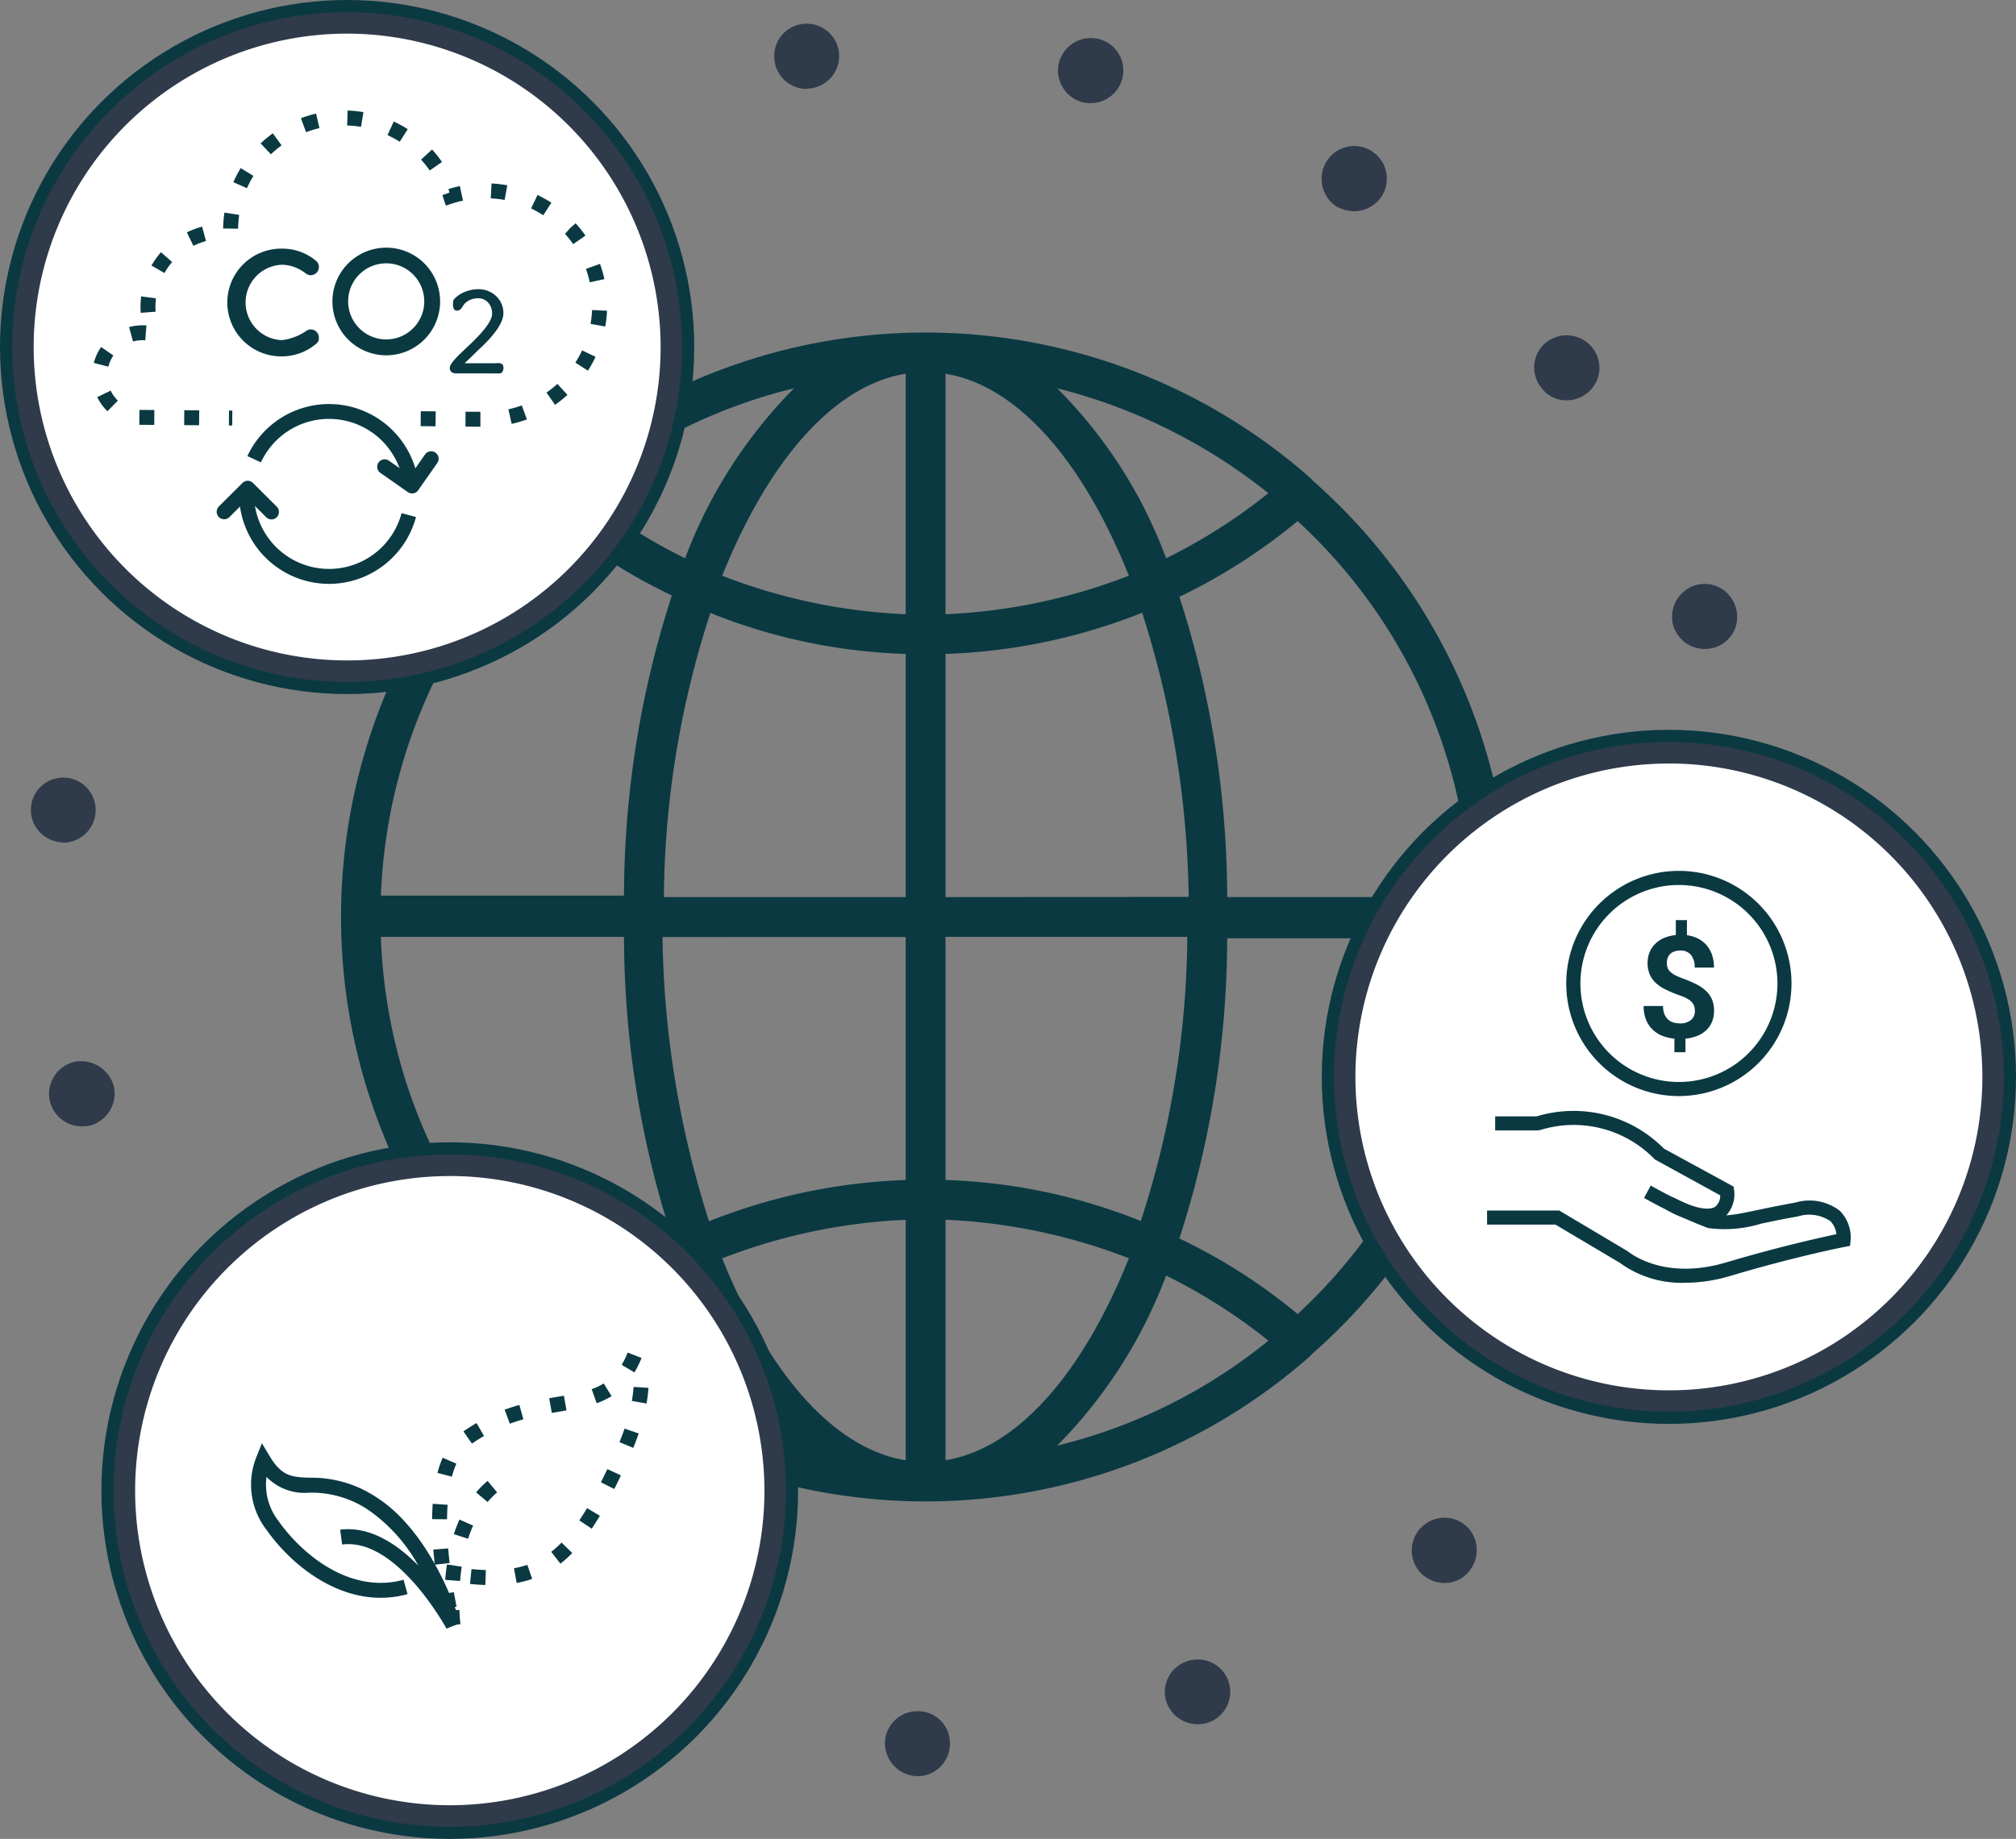 <svg xmlns="http://www.w3.org/2000/svg" width="175.995" height="160.57" viewBox="0 0 175.995 160.57">
  <rect x="0" y="0" width="175.995" height="160.57" fill="#808080" stroke="none"/>
  <g id="Group_663" data-name="Group 663" transform="translate(-291.148 -670.487)">
    <g id="Group_624" data-name="Group 624" transform="translate(293.847 672.553)">
      <path id="Path_2876" data-name="Path 2876" d="M367.083,821.93a2.828,2.828,0,0,1,2.837-2.832h0a2.785,2.785,0,0,1,2.837,2.786h0a2.834,2.834,0,0,1-2.785,2.889h-.052A2.9,2.9,0,0,1,367.083,821.93Zm-22.595-1.13a2.836,2.836,0,0,1-1.806-3.559h0a2.847,2.847,0,0,1,3.611-1.806h0a2.825,2.825,0,0,1,1.806,3.611h0a2.882,2.882,0,0,1-2.734,1.909h0A2.865,2.865,0,0,1,344.488,820.8Zm47.2-2.425a2.811,2.811,0,0,1,1.7-3.611h0a2.84,2.84,0,0,1,3.663,1.651h0a2.852,2.852,0,0,1-1.7,3.663h0a3.235,3.235,0,0,1-.98.155h0A2.875,2.875,0,0,1,391.689,818.375Zm-69.95-9.749a2.868,2.868,0,0,1-.464-4.024h0a2.806,2.806,0,0,1,3.972-.465h0a2.808,2.808,0,0,1,.516,3.972h0a2.848,2.848,0,0,1-2.27,1.083h0A3.091,3.091,0,0,1,321.739,808.626Zm91.977-1.759a2.856,2.856,0,0,1,.413-4.019h0a2.849,2.849,0,0,1,3.972.356h0a2.91,2.91,0,0,1-.361,4.029h0a2.712,2.712,0,0,1-1.805.67h0A2.923,2.923,0,0,1,413.716,806.867ZM304.354,789.591a2.821,2.821,0,0,1,.825-3.921h0a2.772,2.772,0,0,1,3.92.825h0a2.821,2.821,0,0,1-.826,3.921h0a2.852,2.852,0,0,1-1.547.464h0A2.809,2.809,0,0,1,304.354,789.591Zm126.333-.929a2.787,2.787,0,0,1-.928-3.869h0v-.057h0a2.82,2.82,0,0,1,3.869-.924h0a2.857,2.857,0,0,1,.98,3.916h0a2.832,2.832,0,0,1-2.424,1.346h0A2.63,2.63,0,0,1,430.687,788.662Zm-136.5-22.8h0a2.884,2.884,0,0,1,2.115-3.461h0a2.971,2.971,0,0,1,3.456,2.115h0a2.892,2.892,0,0,1-2.115,3.456h0a2.9,2.9,0,0,1-.67.057h0A2.867,2.867,0,0,1,294.192,765.861Zm146.5.052a2.838,2.838,0,0,1-2.218-3.353h0a2.855,2.855,0,0,1,3.353-2.218h0a2.853,2.853,0,0,1,2.218,3.348h0a2.819,2.819,0,0,1-2.786,2.275h0A2.307,2.307,0,0,1,440.695,765.913Zm-.722-17.9a2.833,2.833,0,0,1,2.837-2.842h0a2.833,2.833,0,0,1,2.837,2.842h0a2.829,2.829,0,0,1-2.837,2.837h0A2.863,2.863,0,0,1,439.973,748.013Zm-144.9-4.8a2.835,2.835,0,0,1-2.528-3.095h0a2.829,2.829,0,0,1,3.1-2.528h0a2.831,2.831,0,0,1,2.528,3.09h0a2.852,2.852,0,0,1-2.837,2.579h0A2.438,2.438,0,0,0,295.069,743.215Zm140.88-18.777a2.881,2.881,0,0,1,1.754-3.611h0a2.82,2.82,0,0,1,3.611,1.754h0a2.793,2.793,0,0,1-1.7,3.611h0a3.148,3.148,0,0,1-.98.155h0A2.874,2.874,0,0,1,435.949,724.438ZM300.8,719.022a2.83,2.83,0,0,1-1.341-3.766h0a2.846,2.846,0,0,1,3.766-1.341h0a2.8,2.8,0,0,1,1.341,3.761h0a2.8,2.8,0,0,1-2.528,1.656h0A2.743,2.743,0,0,1,300.8,719.022Zm123.6-15.475a2.8,2.8,0,0,1,.413-3.972h0a2.877,2.877,0,0,1,4.024.459h0a2.817,2.817,0,0,1-.464,3.977h0a2.8,2.8,0,0,1-1.754.619h0A2.667,2.667,0,0,1,424.394,703.546Zm-110.135-5.422a2.842,2.842,0,0,1-.051-4.018h0a2.844,2.844,0,0,1,4.024,0h0a2.842,2.842,0,0,1,.051,4.018h0a2.826,2.826,0,0,1-2.063.83h0A2.681,2.681,0,0,1,314.259,698.125Zm92.235-10.415h0a2.9,2.9,0,0,1-.877-3.92h0a2.848,2.848,0,0,1,3.92-.934h0a2.853,2.853,0,0,1,.929,3.926h0a2.89,2.89,0,0,1-2.424,1.341h0A3.475,3.475,0,0,1,406.494,687.709Zm-72.632-4.854a2.821,2.821,0,0,1,1.29-3.812h0a2.855,2.855,0,0,1,3.817,1.289h0a2.869,2.869,0,0,1-1.341,3.812h0a2.549,2.549,0,0,1-1.238.263h0A2.793,2.793,0,0,1,333.861,682.855Zm50.554-4.225a2.877,2.877,0,0,1-2.166-3.4h0a2.872,2.872,0,0,1,3.4-2.166h0a2.832,2.832,0,0,1,2.167,3.4h0a2.857,2.857,0,0,1-2.786,2.218h0A2.516,2.516,0,0,1,384.415,678.63Zm-26.979-3.719a2.8,2.8,0,0,1,2.476-3.142h0a2.835,2.835,0,0,1,3.147,2.471h0a2.845,2.845,0,0,1-2.476,3.152h0c-.155,0-.258.051-.361.051h0A2.837,2.837,0,0,1,357.436,674.911Z" transform="translate(-292.527 -671.745)" fill="#2f3a4a"/>
    </g>
    <g id="Path_2823" data-name="Path 2823" transform="translate(320.919 699.524)">
      <path id="Path_2877" data-name="Path 2877" d="M314.941,766.048h0l.346.345a50.755,50.755,0,0,0,67.04,0l.346-.345h0a50.742,50.742,0,0,0,4.467-71.622,51.415,51.415,0,0,0-4.467-4.467h0l-.346-.346a50.766,50.766,0,0,0-67.04,0l-.346.346h0a50.743,50.743,0,0,0,0,76.089Zm7.537-36.306a85.691,85.691,0,0,0,4.173,26.216,50.26,50.26,0,0,0-10.322,6.608,46.736,46.736,0,0,1-15.073-32.824Zm8.584,28.068a50.057,50.057,0,0,1,16.007-3.363v21c-6.381-1.042-12.061-7.768-16.017-17.632Zm19.484,17.632v-21a50.086,50.086,0,0,1,16.007,3.363C362.606,767.673,356.927,774.4,350.546,775.441Zm0-24.472V729.742h21.109a81.737,81.737,0,0,1-4.06,24.813A49.834,49.834,0,0,0,350.546,750.969Zm0-24.7V705.037a50.94,50.94,0,0,0,17.168-3.6,85.011,85.011,0,0,1,4.06,24.812Zm0-24.709v-20.99c6.381,1.047,12.061,7.774,16.007,17.632a49.946,49.946,0,0,1-16.007,3.363Zm-3.477-20.99v21a50.007,50.007,0,0,1-16.017-3.363C335.008,688.339,340.688,681.607,347.069,680.565Zm0,24.472v21.227H325.96a81.765,81.765,0,0,1,4.06-24.813A49.714,49.714,0,0,0,347.069,705.037Zm0,24.709v21.222a51.038,51.038,0,0,0-17.168,3.6,84.843,84.843,0,0,1-4.06-24.818ZM318.883,765a48.666,48.666,0,0,1,8.929-5.685,41.07,41.07,0,0,0,9.512,14.852A48.391,48.391,0,0,1,318.883,765Zm50.92-5.685A48.671,48.671,0,0,1,378.732,765a46.723,46.723,0,0,1-18.442,9.167,42.139,42.139,0,0,0,9.512-14.846Zm11.483,3.363a49.094,49.094,0,0,0-10.322-6.6,85.63,85.63,0,0,0,4.173-26.211h21.227a47.206,47.206,0,0,1-15.078,32.813Zm15.078-36.414H375.137a85.683,85.683,0,0,0-4.173-26.215,50.553,50.553,0,0,0,10.322-6.614A46.785,46.785,0,0,1,396.364,726.265ZM378.732,691a48.386,48.386,0,0,1-8.929,5.685,41.1,41.1,0,0,0-9.512-14.846A48.454,48.454,0,0,1,378.732,691Zm-50.92,5.685A48.382,48.382,0,0,1,318.883,691a46.782,46.782,0,0,1,18.442-9.161A42.09,42.09,0,0,0,327.812,696.686Zm-11.478-3.368a48.5,48.5,0,0,0,10.322,6.613,85.508,85.508,0,0,0-4.178,26.211H301.256A47.176,47.176,0,0,1,316.334,693.317Z" transform="translate(-297.775 -676.973)" fill="#0a3942"/>
    </g>
    <g id="Group_638" data-name="Group 638" transform="translate(292.21 671.551)">
      <g id="Group_626" data-name="Group 626">
        <g id="Group_625" data-name="Group 625">
          <g id="Ellipse_53" data-name="Ellipse 53" transform="translate(0.938 0.936)" fill="#fff" stroke="#0a3942" stroke-width="2">
            <circle cx="28.303" cy="28.303" r="28.303" stroke="none"/>
            <circle cx="28.303" cy="28.303" r="29.303" fill="none"/>
          </g>
          <path id="Path_2878" data-name="Path 2878" d="M321.449,730.033a29.241,29.241,0,1,1,29.244-29.244A29.275,29.275,0,0,1,321.449,730.033Zm0-56.61A27.366,27.366,0,1,0,348.82,700.79,27.4,27.4,0,0,0,321.449,673.423Z" transform="translate(-292.21 -671.551)" fill="#2f3a4a"/>
        </g>
      </g>
      <g id="Group_637" data-name="Group 637" transform="translate(7.134 8.584)">
        <g id="Group_628" data-name="Group 628" transform="translate(24.741 29.75)">
          <g id="Group_627" data-name="Group 627">
            <path id="Path_2879" data-name="Path 2879" d="M301.427,682.67a.665.665,0,0,1-.377-.119l-2.383-1.671a.65.65,0,1,1,.748-1.063l1.852,1.295,1.295-1.852a.652.652,0,0,1,1.068.748l-1.671,2.383a.635.635,0,0,1-.418.268Z" transform="translate(-298.389 -678.982)" fill="#0a3942"/>
          </g>
        </g>
        <g id="Group_630" data-name="Group 630" transform="translate(10.721 32.331)">
          <g id="Group_629" data-name="Group 629">
            <path id="Path_2880" data-name="Path 2880" d="M296.325,682.843a.646.646,0,0,1-.464-.191.656.656,0,0,1,0-.923l2.058-2.053a.648.648,0,0,1,.923,0l2.058,2.053a.653.653,0,1,1-.923.923l-1.594-1.594-1.6,1.594A.643.643,0,0,1,296.325,682.843Z" transform="translate(-295.671 -679.482)" fill="#0a3942"/>
          </g>
        </g>
        <g id="Group_632" data-name="Group 632" transform="translate(12.676 25.624)">
          <g id="Group_631" data-name="Group 631">
            <path id="Path_2881" data-name="Path 2881" d="M303.916,693.893a7.907,7.907,0,0,1-2.043-.268,7.856,7.856,0,0,1-5.819-7.836l1.3.041a6.552,6.552,0,0,0,12.881,1.888l1.259.335a7.869,7.869,0,0,1-7.578,5.84Zm6.489-8.682a6.427,6.427,0,0,0-.831-2.45,6.552,6.552,0,0,0-11.617.521l-1.181-.547a7.861,7.861,0,0,1,14.924,2.316Z" transform="translate(-296.05 -678.182)" fill="#0a3942"/>
          </g>
        </g>
        <g id="Group_634" data-name="Group 634" transform="translate(11.655 11.978)">
          <g id="Group_633" data-name="Group 633">
            <path id="Path_2882" data-name="Path 2882" d="M303.836,683.393a.554.554,0,0,1-.134.444.839.839,0,0,1-.1.093,4.653,4.653,0,0,1-2.982,1.1,4.705,4.705,0,1,1,0-9.409,4.577,4.577,0,0,1,2.925,1.027l.057.046a.648.648,0,0,1,.2.3.569.569,0,0,1,.036.227.7.7,0,0,1-.191.5l-.031.026a.737.737,0,0,1-.619.185l-.041-.01a1.321,1.321,0,0,1-.3-.16,3.4,3.4,0,0,0-2.038-.733,3.293,3.293,0,0,0,0,6.582,4.823,4.823,0,0,0,2.136-.815.677.677,0,0,1,.769,0,1.021,1.021,0,0,1,.155.14A.706.706,0,0,1,303.836,683.393Zm10.585-3.162a4.7,4.7,0,1,1-4.7-4.695A4.7,4.7,0,0,1,314.422,680.232Zm-1.383,0a3.322,3.322,0,1,0-3.327,3.317A3.321,3.321,0,0,0,313.039,680.232Zm2.817,6.283a.684.684,0,0,1-.444-.124.472.472,0,0,1-.144-.377c0-.247.361-.706,1.088-1.387l.165-.16q.163-.155.48-.449,1.958-1.857,1.96-2.7a1.41,1.41,0,0,0-.346-.985,1.164,1.164,0,0,0-.9-.377,1.662,1.662,0,0,0-.686.15,1.334,1.334,0,0,0-.526.4l-.108.15c-.139.258-.3.377-.474.377a.306.306,0,0,1-.289-.124.926.926,0,0,1-.083-.475.839.839,0,0,1,.036-.3.757.757,0,0,1,.155-.2,2.65,2.65,0,0,1,.9-.557,3.085,3.085,0,0,1,1.1-.212,2.208,2.208,0,0,1,1.578.608,2,2,0,0,1,.63,1.5q0,1.114-1.929,2.961c-.33.3-.578.547-.753.722l-.7.671h2.595c.273,0,.794-.114.794.392,0,.212-.093.5-.34.5Z" transform="translate(-295.852 -675.537)" fill="#0a3942"/>
          </g>
        </g>
        <g id="Group_636" data-name="Group 636">
          <g id="Group_635" data-name="Group 635">
            <path id="Path_2883" data-name="Path 2883" d="M327.335,700.828l-1.305-.01.01-1.3,1.295.005Zm-3.915-.036-1.3-.016.01-1.3,1.305.01Zm-17.751-.072h-.289l.01-1.305.289.005Zm-2.894-.02-1.3-.01.01-1.305,1.305.01Zm-3.91-.031-1.305-.01.01-1.3,1.3.01Zm31.2-.093-.284-1.269a8.89,8.89,0,0,0,1.166-.341l.449,1.223A10.353,10.353,0,0,1,330.069,700.576Zm-35.29-1.1a4.273,4.273,0,0,1-.887-1.233l1.171-.568a2.982,2.982,0,0,0,.629.872Zm39.076-.562-.743-1.068a9.544,9.544,0,0,0,.949-.758l.877.959A9.885,9.885,0,0,1,333.856,698.915Zm2.868-2.982-1.094-.7a9.685,9.685,0,0,0,.588-1.068l1.176.557A10.653,10.653,0,0,1,336.724,695.933Zm-41.867-.351-1.264-.325a4.346,4.346,0,0,1,.635-1.388l1.073.738A3.082,3.082,0,0,0,294.857,695.582Zm2.156-2.2-.341-1.253a4.588,4.588,0,0,1,1.512-.145l-.1,1.3A3.016,3.016,0,0,0,297.013,693.385Zm41.222-1.305-1.279-.227a9.664,9.664,0,0,0,.134-1.212l1.305.062A11.062,11.062,0,0,1,338.235,692.08Zm-40.546-1.192c-.015-.18-.021-.356-.021-.536a7.5,7.5,0,0,1,.057-.9l1.29.165a6.944,6.944,0,0,0-.042.732c0,.144.005.294.016.439Zm39.2-2.667a10.106,10.106,0,0,0-.335-1.171l1.228-.438a10.879,10.879,0,0,1,.382,1.331Zm-37.136-.815-1.13-.65c.1-.165.2-.33.309-.49a7.333,7.333,0,0,1,.521-.671l.98.856a6.173,6.173,0,0,0-.423.547C299.917,687.133,299.835,687.272,299.752,687.406Zm2.533-2.373-.573-1.171a7.281,7.281,0,0,1,1.336-.5l.335,1.259A5.979,5.979,0,0,0,302.285,685.033Zm33.154-.144a8.985,8.985,0,0,0-.712-.9l.439-.49.485-.433a10.626,10.626,0,0,1,.861,1.078Zm-29.259-1.347-1.3-.02a10.421,10.421,0,0,1,.114-1.388l1.29.2A9.6,9.6,0,0,0,306.18,683.542Zm26.649-1.176a9.326,9.326,0,0,0-1.063-.593l.557-1.176a9.957,9.957,0,0,1,1.212.676Zm-8.507-.846-.3-.913.624-.222-.1-.3a9.9,9.9,0,0,1,1-.268l.274,1.274q-.441.093-.882.232Zm5.133-.49a9.6,9.6,0,0,0-1.212-.139l.067-1.3a10.918,10.918,0,0,1,1.377.16ZM306.959,680l-1.192-.526a9.991,9.991,0,0,1,.645-1.228l1.109.681A8.841,8.841,0,0,0,306.959,680Zm15.955-1.548a10.389,10.389,0,0,0-.758-.949l.96-.883a10.435,10.435,0,0,1,.867,1.089Zm-13.866-1.413-.9-.949a10.274,10.274,0,0,1,1.068-.882l.763,1.052A9.558,9.558,0,0,0,309.048,677.037Zm11.246-1.094a9.756,9.756,0,0,0-1.068-.583l.547-1.182a9.68,9.68,0,0,1,1.217.666Zm-8.176-.836-.454-1.223a11.176,11.176,0,0,1,1.326-.4l.294,1.269A9.545,9.545,0,0,0,312.117,675.108Zm4.792-.464a9.445,9.445,0,0,0-1.207-.124l.041-1.305a11.28,11.28,0,0,1,1.382.144Z" transform="translate(-293.593 -673.215)" fill="#0a3942"/>
          </g>
        </g>
      </g>
    </g>
    <g id="Group_650" data-name="Group 650" transform="translate(407.602 735.274)">
      <g id="Group_640" data-name="Group 640">
        <g id="Group_639" data-name="Group 639">
          <g id="Ellipse_54" data-name="Ellipse 54" transform="translate(0.935 0.939)" fill="#fff" stroke="#0a3942" stroke-width="2">
            <circle cx="28.303" cy="28.303" r="28.303" stroke="none"/>
            <circle cx="28.303" cy="28.303" r="29.303" fill="none"/>
          </g>
          <path id="Path_2884" data-name="Path 2884" d="M343.818,742.387a29.241,29.241,0,1,1,29.244-29.244A29.275,29.275,0,0,1,343.818,742.387Zm0-56.6a27.366,27.366,0,1,0,27.366,27.361A27.394,27.394,0,0,0,343.818,685.782Z" transform="translate(-314.579 -683.904)" fill="#2f3a4a"/>
        </g>
      </g>
      <g id="Group_649" data-name="Group 649" transform="translate(13.366 11.256)">
        <g id="Group_642" data-name="Group 642" transform="translate(0.707 20.954)">
          <g id="Group_641" data-name="Group 641">
            <path id="Path_2885" data-name="Path 2885" d="M335.821,699.924a8.157,8.157,0,0,1-3.59-1.161l.578-1.083c2.512,1.331,3.441,1.027,3.724.831a1.275,1.275,0,0,0,.423-.985l-5.705-3.131a9.843,9.843,0,0,0-9.987-2.579l-.222.041h-3.735v-1.228h3.626a11.1,11.1,0,0,1,11.106,2.816l6.087,3.322.041.31a2.721,2.721,0,0,1-.939,2.445A2.412,2.412,0,0,1,335.821,699.924Z" transform="translate(-317.307 -690.148)" fill="#0a3942"/>
          </g>
        </g>
        <g id="Group_644" data-name="Group 644" transform="translate(6.917)">
          <g id="Group_643" data-name="Group 643">
            <path id="Path_2886" data-name="Path 2886" d="M328.343,705.75a9.832,9.832,0,1,1,9.827-9.832A9.843,9.843,0,0,1,328.343,705.75Zm0-18.431a8.6,8.6,0,1,0,8.6,8.6A8.611,8.611,0,0,0,328.343,687.319Z" transform="translate(-318.511 -686.086)" fill="#0a3942"/>
          </g>
        </g>
        <g id="Group_646" data-name="Group 646" transform="translate(13.675 4.302)">
          <g id="Group_645" data-name="Group 645">
            <path id="Path_2887" data-name="Path 2887" d="M324.288,694.843a1.23,1.23,0,0,0-.077-.454,1.089,1.089,0,0,0-.242-.361,1.728,1.728,0,0,0-.439-.3,3.428,3.428,0,0,0-.408-.18l-.242-.088a11.572,11.572,0,0,1-1.114-.464,3.655,3.655,0,0,1-.861-.562,2.276,2.276,0,0,1-.547-.748,2.46,2.46,0,0,1-.2-1.016,2.521,2.521,0,0,1,.175-.944,2.224,2.224,0,0,1,.5-.743,2.4,2.4,0,0,1,.774-.511,3.415,3.415,0,0,1,1.016-.248V686.92h.97v1.315a3.072,3.072,0,0,1,.98.3,2.379,2.379,0,0,1,.743.583,2.626,2.626,0,0,1,.475.851,3.451,3.451,0,0,1,.165,1.094h-1.687a1.643,1.643,0,0,0-.33-1.114,1.146,1.146,0,0,0-.908-.377,1.542,1.542,0,0,0-.536.083.96.96,0,0,0-.371.227.95.95,0,0,0-.217.351,1.322,1.322,0,0,0-.067.438,1.166,1.166,0,0,0,.067.418.988.988,0,0,0,.237.345,2.019,2.019,0,0,0,.438.3,6.655,6.655,0,0,0,.681.289c.407.155.779.309,1.109.474a3.517,3.517,0,0,1,.851.573,2.2,2.2,0,0,1,.547.748,2.455,2.455,0,0,1,.191,1.011,2.508,2.508,0,0,1-.175.965,2.124,2.124,0,0,1-.5.732,2.559,2.559,0,0,1-.789.5,3.69,3.69,0,0,1-1.032.243v1.186H322.5v-1.186a4.139,4.139,0,0,1-1-.227,2.637,2.637,0,0,1-.856-.521,2.413,2.413,0,0,1-.6-.856,3.138,3.138,0,0,1-.227-1.248h1.692a1.874,1.874,0,0,0,.129.732,1.276,1.276,0,0,0,.33.465,1.124,1.124,0,0,0,.464.248,2.062,2.062,0,0,0,.536.072,1.421,1.421,0,0,0,.98-.3A1,1,0,0,0,324.288,694.843Z" transform="translate(-319.821 -686.92)" fill="#0a3942"/>
          </g>
        </g>
        <g id="Group_648" data-name="Group 648" transform="translate(0 27.48)">
          <g id="Group_647" data-name="Group 647">
            <path id="Path_2888" data-name="Path 2888" d="M334.487,699.9a9.185,9.185,0,0,1-5.752-1.759l-5.6-3.323H317.17v-1.228h6.3l5.974,3.554c.206.16,3.188,2.595,8.625.97,4.658-1.383,8.3-2.182,9.6-2.455a1.911,1.911,0,0,0-.547-1.156,3.309,3.309,0,0,0-2.806-.4c-1.321.232-2.363.454-3.224.634a10.788,10.788,0,0,1-4.638.382,41.685,41.685,0,0,1-5.581-2.626l.583-1.083a43.158,43.158,0,0,0,5.236,2.507c1.2.237,2.125.041,4.148-.382.872-.186,1.924-.4,3.265-.645a4.346,4.346,0,0,1,3.864.727,3.32,3.32,0,0,1,.934,2.61l-.046.454-.449.082c-.041.01-4.225.815-9.987,2.533A13.917,13.917,0,0,1,334.487,699.9Z" transform="translate(-317.17 -691.413)" fill="#0a3942"/>
          </g>
        </g>
      </g>
    </g>
    <g id="Group_662" data-name="Group 662" transform="translate(301.062 771.291)">
      <g id="Group_652" data-name="Group 652">
        <g id="Group_651" data-name="Group 651">
          <g id="Ellipse_55" data-name="Ellipse 55" transform="translate(0.938 0.941)" fill="#fff" stroke="#0a3942" stroke-width="2">
            <circle cx="28.412" cy="28.412" r="28.412" stroke="none"/>
            <circle cx="28.412" cy="28.412" r="29.412" fill="none"/>
          </g>
          <path id="Path_2889" data-name="Path 2889" d="M323.278,749.6a29.355,29.355,0,1,1,29.352-29.358A29.387,29.387,0,0,1,323.278,749.6Zm0-56.827a27.469,27.469,0,1,0,27.469,27.469A27.5,27.5,0,0,0,323.278,692.769Z" transform="translate(-293.926 -690.886)" fill="#2f3a4a"/>
        </g>
      </g>
      <g id="Group_661" data-name="Group 661" transform="translate(12.004 17.297)">
        <g id="Group_654" data-name="Group 654" transform="translate(16.889 11.215)">
          <g id="Group_653" data-name="Group 653">
            <path id="Path_2890" data-name="Path 2890" d="M299.625,709.082s-.067-.516-.1-1.357l1.3-.047c.031.753.088,1.228.088,1.238Zm1.259-3.936-1.3-.1c.036-.433.088-.882.155-1.341l1.29.191C300.966,704.326,300.92,704.744,300.884,705.146Zm.7-3.688-1.243-.4a13.326,13.326,0,0,1,.49-1.279l1.192.531A10.819,10.819,0,0,0,301.585,701.458Zm1.7-3.209-1-.841a8.678,8.678,0,0,1,1-1l.836,1A7.616,7.616,0,0,0,303.288,698.249Z" transform="translate(-299.527 -696.413)" fill="#0a3942"/>
          </g>
        </g>
        <g id="Group_656" data-name="Group 656" transform="translate(15.806)">
          <g id="Group_655" data-name="Group 655">
            <path id="Path_2891" data-name="Path 2891" d="M300.173,716.684c-.072-.377-.16-.815-.242-1.3l1.284-.222c.082.469.165.9.237,1.264Zm-.624-3.92c-.046-.428-.093-.867-.129-1.321l1.3-.1c.036.433.077.861.124,1.274Zm1.073-3.967-1.305-.01c.005-.454.021-.9.052-1.341l1.3.088C300.638,707.945,300.622,708.368,300.622,708.8Zm.418-3.719-1.259-.33a9.264,9.264,0,0,1,.459-1.326l1.192.521A8.312,8.312,0,0,0,301.04,705.077Zm1.754-2.884-.743-1.068c.387-.268.769-.511,1.145-.732l.65,1.13C303.5,701.724,303.15,701.945,302.794,702.193Zm3.307-1.739-.454-1.223q.65-.239,1.284-.418l.356,1.254C306.9,700.177,306.5,700.305,306.1,700.455Zm3.663-.944-.227-1.284,1.284-.217.227,1.28Zm3.92-.846-.438-1.228a5.385,5.385,0,0,0,1.052-.5l.686,1.109A6.562,6.562,0,0,1,313.684,698.665Zm3.3-2.688-1.119-.665a7.175,7.175,0,0,0,.521-1.073l1.212.474A8.442,8.442,0,0,1,316.98,695.977Z" transform="translate(-299.317 -694.239)" fill="#0a3942"/>
          </g>
        </g>
        <g id="Group_658" data-name="Group 658" transform="translate(19.112 3.002)">
          <g id="Group_657" data-name="Group 657">
            <path id="Path_2892" data-name="Path 2892" d="M301.3,712.117c-.428-.015-.877-.046-1.341-.093l.129-1.295c.439.041.856.072,1.254.082Zm2.734-.181-.237-1.279a8.758,8.758,0,0,0,1.166-.3l.423,1.228A8.628,8.628,0,0,1,304.033,711.937Zm3.817-1.682-.8-1.032a9.255,9.255,0,0,0,.9-.81l.934.913A10.731,10.731,0,0,1,307.85,710.255Zm2.734-3.054-1.083-.722c.227-.34.454-.7.676-1.073l1.119.666Q310.94,706.667,310.585,707.2Zm1.97-3.466-1.166-.583c.186-.371.371-.758.562-1.156l1.181.552C312.937,702.956,312.746,703.353,312.555,703.735Zm1.656-3.59-1.207-.5c.17-.412.32-.8.449-1.181l1.233.423C314.546,699.283,314.392,699.7,314.211,700.145Zm1.161-3.874-1.285-.227a10.2,10.2,0,0,0,.15-1.223l1.3.082A13.006,13.006,0,0,1,315.372,696.27Z" transform="translate(-299.958 -694.821)" fill="#0a3942"/>
          </g>
        </g>
        <g id="Group_660" data-name="Group 660" transform="translate(0 7.924)">
          <g id="Group_659" data-name="Group 659">
            <path id="Path_2893" data-name="Path 2893" d="M313.317,711.962c-.046-.077-4.349-7.98-9.115-7.346l-.17-1.295c2.605-.335,4.993,1.269,6.825,3.137a14.364,14.364,0,0,0-4.467-4.932,8.938,8.938,0,0,0-5.035-1.439,4.65,4.65,0,0,1-3.755-1.378,5.186,5.186,0,0,0,1.057,3.864c2.234,3.147,6.422,6.355,10.91,5.117l.346,1.258c-5.148,1.408-9.843-2.13-12.3-5.6a6.457,6.457,0,0,1-.9-6.361l.485-1.217.676,1.125c1.083,1.8,1.95,1.831,3.529,1.888a10.151,10.151,0,0,1,5.674,1.63c5.076,3.162,7.346,10.735,7.439,11.055Z" transform="translate(-296.253 -695.775)" fill="#0a3942"/>
          </g>
        </g>
      </g>
    </g>
  </g>
</svg>
